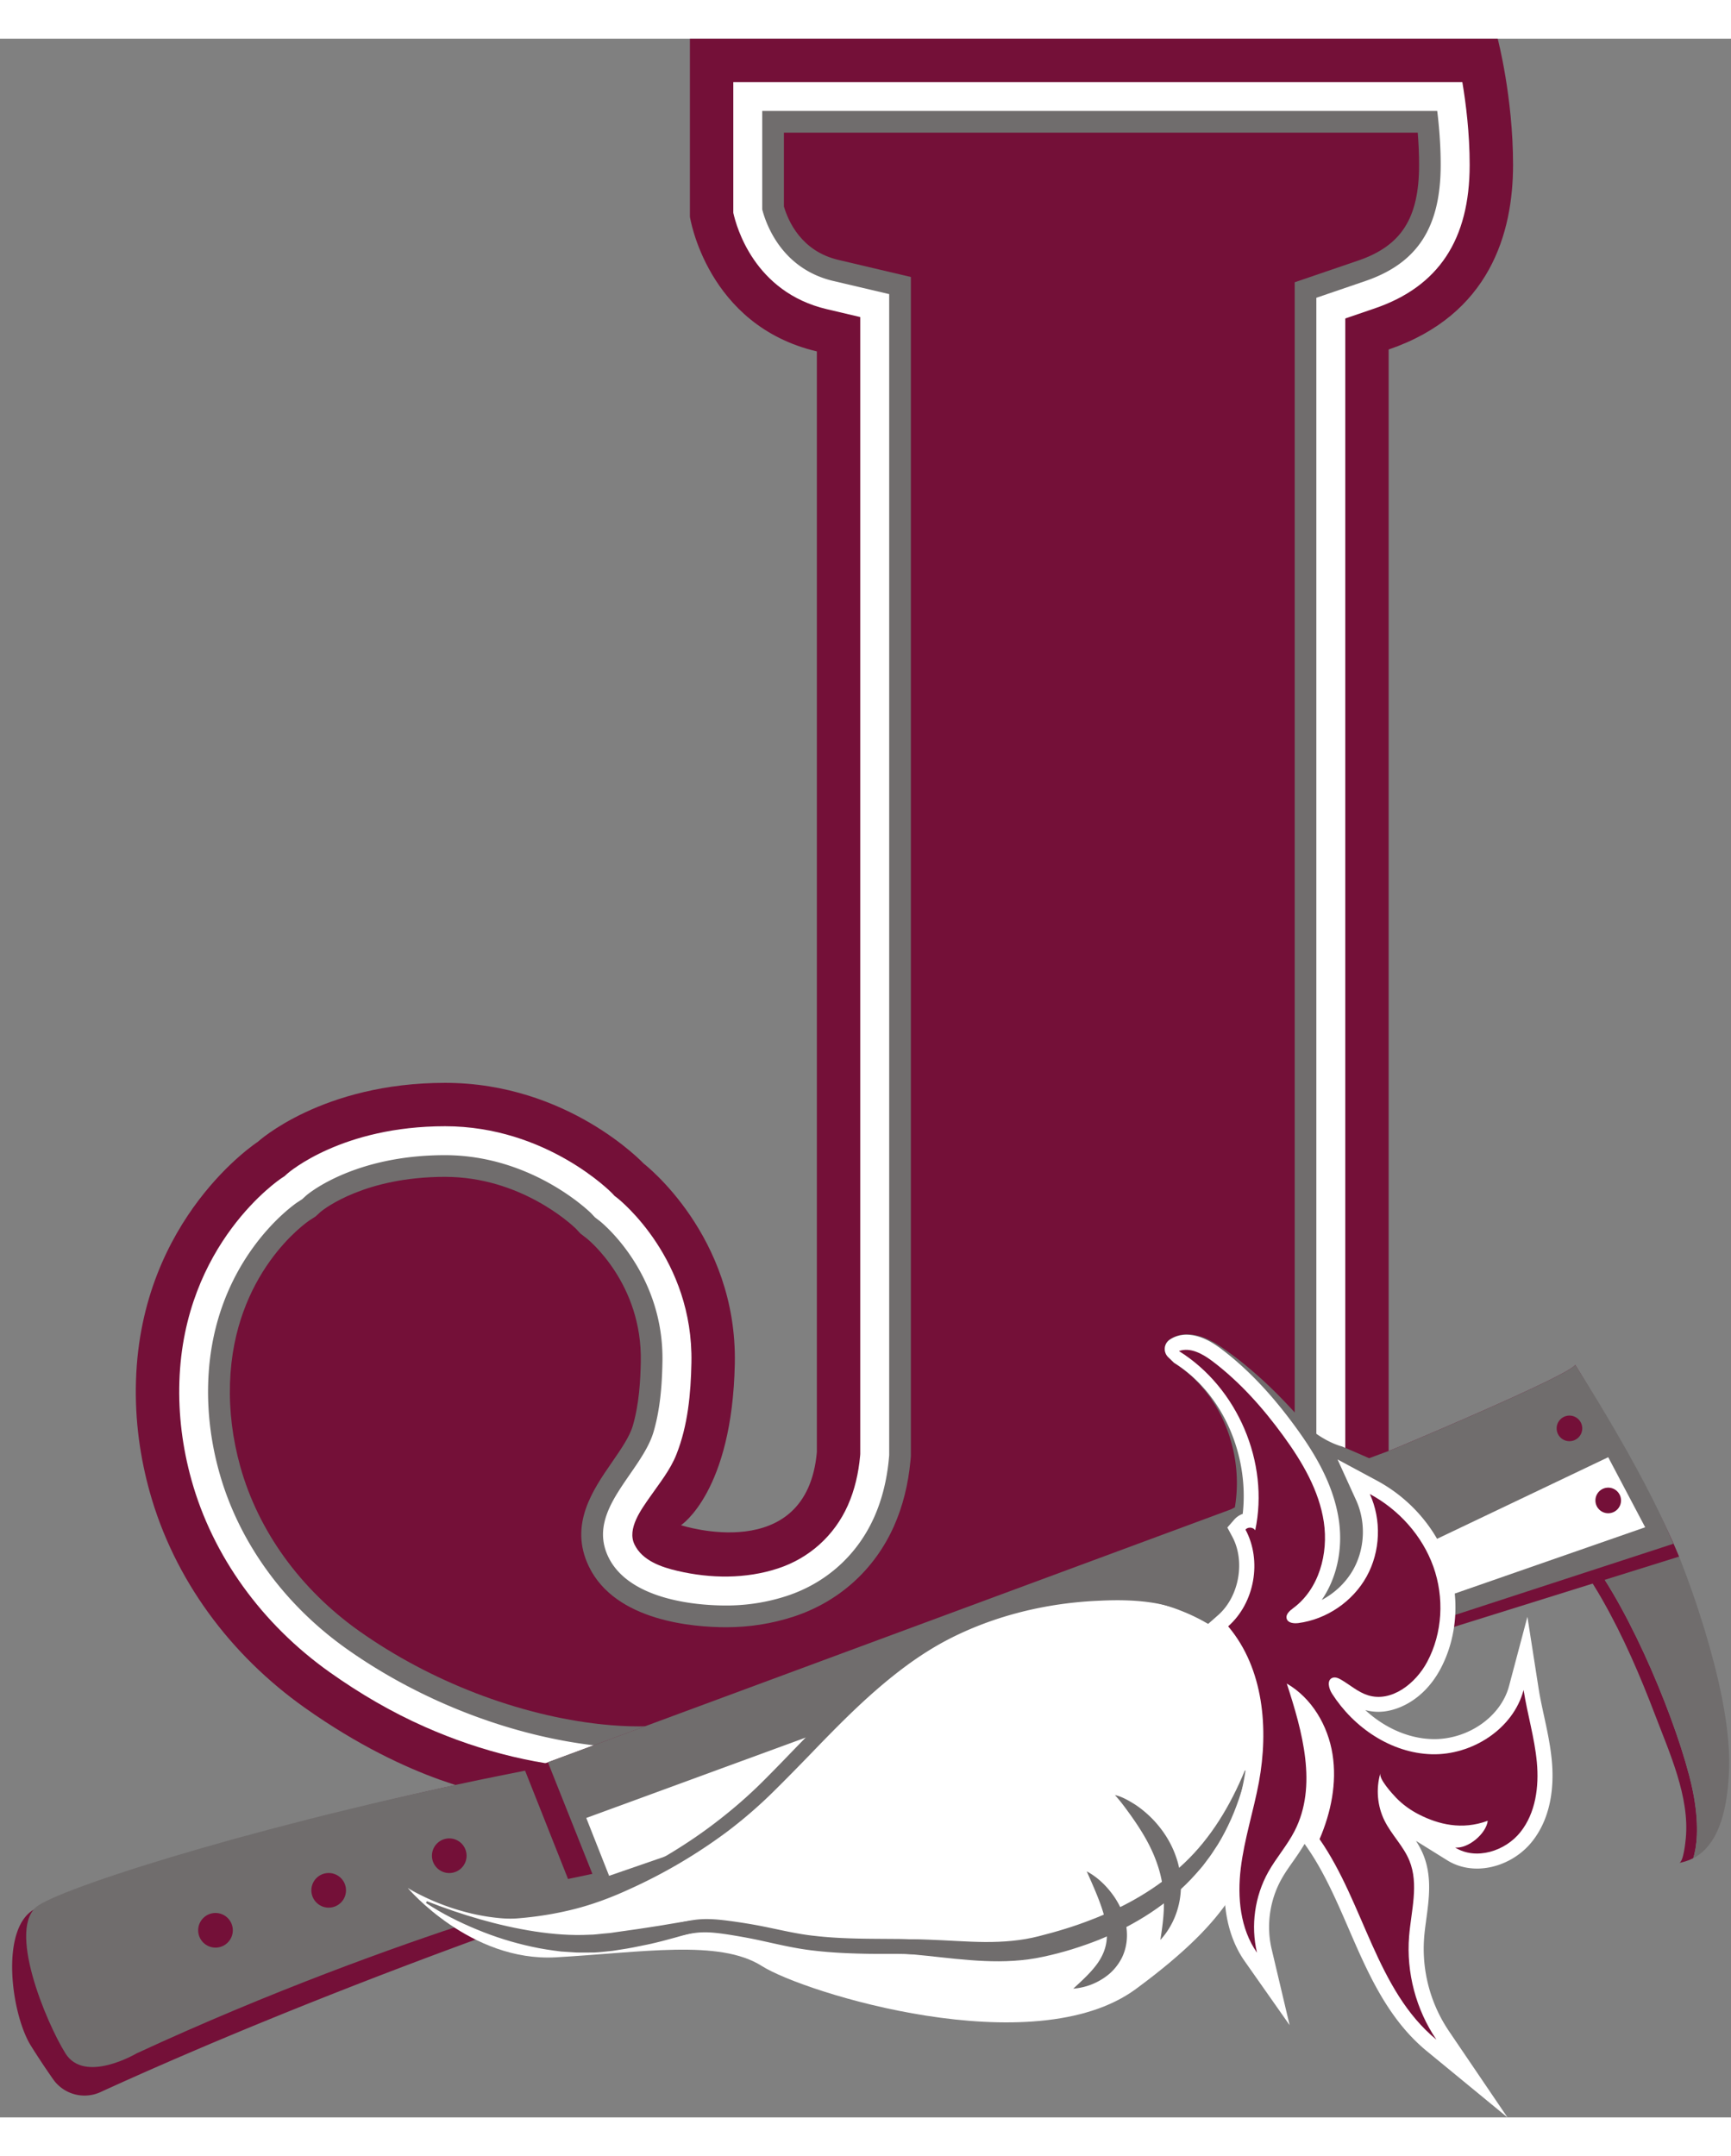 <svg height="2500" viewBox="27.57 18.96 344.69 413.96" width="2007" xmlns="http://www.w3.org/2000/svg"><rect x="27.57" y="18.96" width="344.69" height="413.96" fill="#808080" stroke="none"/><path d="m125.88 368.6s-16.26-2.12-37.61-17.25c-14.83-10.51-26.03-25.53-30.9-43.04-1.84-6.62-2.98-14.07-2.72-22.18 1.02-32.43 24.26-47.49 24.26-47.49s12.77-11.74 37.28-11.74 39.57 16.09 39.57 16.09 18.64 14.3 18.13 39.83-10.72 32.17-10.72 32.17 25.02 8.17 27.06-14.55v-219.2c-21.96-5.17-25.28-26.81-25.28-26.81v-35.47h160.85s3.06 11.6 3.06 25.13-4.6 29.87-24.77 36.77v229.79l-25.02 33.96-77.36 28.34z" fill="#741038"/><path d="m295.45 304.37v-229.69l5.85-2c12.73-4.35 18.92-13.7 18.92-28.59 0-6.33-.75-12.25-1.46-16.49h-145.17v26.03c.6 2.75 4.17 15.8 18.62 19.2l6.66 1.57v226.42l-.03.39c-.31 3.38-1.06 6.73-2.44 9.83-2.68 6.02-7.69 10.53-13.95 12.57-6.41 2.1-13.4 2.01-19.92.49-3.25-.75-7.06-2.04-8.62-5.28-1.51-3.13 1.35-6.96 3.05-9.41 1.9-2.74 4.06-5.38 5.3-8.51 2.29-5.78 2.87-12.1 2.99-18.26.41-20.62-14.17-32.34-14.75-32.8l-.56-.43-.48-.52c-.12-.13-13.07-13.35-33.27-13.35-20.47 0-31.05 9.13-31.43 9.46l-.54.49-.61.4c-.19.13-19.45 12.92-20.32 40.51-.21 6.52.6 13.11 2.41 19.59 4.2 15.08 13.99 28.69 27.57 38.31 5.94 4.21 12.25 7.91 18.91 10.85 11.22 4.97 23.37 8.02 35.67 8.34l103.02-14.68s43.15-33.32 43.4-34.34 1.18-10.1 1.18-10.1z" fill="#fff"/><path d="m289.69 300.18v-229.62l9.74-3.33c10.39-3.55 15.02-10.69 15.02-23.14 0-3.87-.3-7.58-.69-10.73h-134.41v19.6c.74 2.88 3.84 11.83 14.18 14.26l11.1 2.61v231.24l-.06.66c-.39 4.26-1.38 8.18-2.92 11.64-3.36 7.55-9.55 13.13-17.42 15.71a38.7 38.7 0 0 1 -12.05 1.9c-7.76 0-19.67-1.78-23.47-9.66-4.51-9.35 6.65-16.81 9.02-24.98 1.3-4.49 1.66-9.17 1.75-13.82.35-17.73-12.03-27.75-12.49-28.11l-.94-.72-.76-.81c-.58-.57-12-11.58-29.12-11.58-17.75 0-26.88 7.4-27.6 8.01l-.83.76-.97.63c-.69.47-16.98 11.69-17.74 35.89-.19 5.94.55 11.95 2.2 17.86 3.85 13.81 12.85 26.29 25.36 35.16 14.47 10.26 32.63 17.44 50.31 19.34 4.38.47 8.8.58 13.19.21l125.49-45.32z" fill="#706d6d"/><path d="m154.77 355.05c-2.38 0-4.87-.14-7.4-.41-16.52-1.77-34.11-8.54-48.27-18.57-11.7-8.29-20.11-19.93-23.69-32.79-1.53-5.49-2.22-11.07-2.04-16.56.69-22.01 15.22-32.03 15.84-32.44l1.22-.79 1.01-.93c.81-.66 8.91-6.94 24.75-6.94 15 0 25.1 9.4 26.03 10.29l.93 1 1.22.94c.4.32 11.12 9.03 10.8 24.6-.07 3.63-.32 8.36-1.58 12.7-.64 2.21-2.34 4.66-4.13 7.26-3.85 5.57-8.64 12.49-4.63 20.8 5.27 10.92 20.89 12.1 27.36 12.1 4.6 0 9.11-.71 13.39-2.11 9.05-2.96 16.16-9.37 20.02-18.06 1.73-3.9 2.83-8.27 3.27-13l.08-.86v-234.86l-14.43-3.4c-7.36-1.73-9.98-7.68-10.85-10.64v-14.7h126.21c.18 2.22.27 4.36.27 6.41 0 10.59-3.51 16.11-12.1 19.05l-12.67 4.33v232.08l-3.3 10.96-122.9 44.38c-1.44.11-2.92.16-4.41.16zm210.09 13.93c-1.82-10.34-10.6-33.07-19.6-45.91l-2.61.46c1.46 2.04 2.78 4.17 4.02 6.35 4.16 7.3 7.5 15.08 10.49 22.93 2.88 7.57 6.87 16.28 6.1 24.52-.05.57-.45 4.75-1.33 4.92.79-.16 1.77-.41 2.81-.95.66-2.14 1.23-6.02.12-12.32z" fill="#741038"/><path d="m361.92 321.24-1.15-.89-15.51 2.73c9 12.83 17.78 35.57 19.6 45.91 1.11 6.3.55 10.17-.12 12.33 3.17-1.64 6.86-5.93 7.15-18.33.37-16.47-9.97-41.75-9.97-41.75z" fill="#706d6d"/><path d="m304.86 299.92s34.85-14.55 36.38-16.85c0 0 14.55 23.23 20.68 38.17l-213.7 66.76-8.55 3.32s-47.24 16.05-92.09 36.56a7.64 7.64 0 0 1 -9.45-2.58c-1.36-1.95-2.92-4.27-4.41-6.66-3.83-6.13-6.15-22.76.36-26.97s49.04-18.22 98.07-27.79z" fill="#741038"/><path d="m304.86 299.92s34.85-14.55 36.38-16.85c0 0 13.4 20.68 19.53 35.62l-198.16 64.62-15.41 10.31-6.26 1.15-18.81-1.03c-16 5.23-40.6 14.04-67.36 26.43 0 0-10.34 6.13-14.17 0s-11.87-25.28-5.36-29.49 47.87-17.23 96.89-26.81l8.55 21.57 4.85-1.02-8.86-22.23z" fill="#706d6d"/><path d="m307.92 320.47 39.89-19.02 7.36 13.95-43.54 15.16z" fill="#fff"/><g fill="#741038"><circle cx="70.48" cy="395.66" r="3.45"/><circle cx="93.02" cy="387.7" r="3.45"/><circle cx="117.03" cy="380.81" r="3.45"/><circle cx="340.09" cy="295.71" r="2.55"/><circle cx="347.81" cy="310.06" r="2.55"/></g><path d="m204.75 351.14-60.44 22.15 4.55 11.52 31.79-10.98z" fill="#fff"/><path d="m270.39 336.11s-9.96-7.66-23.36-6.51c-16.22 1.39-31.79 4.8-44.83 15.13-5.95 4.71-10.48 11.57-15.8 17.05-7.57 7.79-16.26 13.91-25.42 19.66-7.82 4.91-16.74 8.73-25.83 10.43-1.76.33-3.53.58-5.31.74 0 0-9.38.77-21.06-5.36 0 0 12.45 14.74 29.49 13.79 17.04-.96 32.55-3.64 40.98 1.72s54.19 19.53 74.49 4.6 21.45-22.79 24.89-31.79c3.45-9 4.21-23.94-1.15-29.3s-7.09-10.16-7.09-10.16z" fill="#fff"/><g fill="#706d6d"><path d="m268.17 334.66c-3.11-2.16-6.71-3.44-10.37-4.11-3.68-.65-7.44-.71-11.18-.53-7.49.3-14.89 1.65-21.9 4.12-3.5 1.24-6.9 2.75-10.11 4.56-3.21 1.82-6.26 3.95-9.16 6.27-5.82 4.63-11.08 9.98-16.31 15.41-2.63 2.71-5.27 5.42-7.98 8.08a92.908 92.908 0 0 1 -8.72 7.5 104.61 104.61 0 0 1 -19.73 11.6c-3.46 1.59-7.1 2.95-10.82 3.89s-7.51 1.54-11.32 1.84c-1.98.15-3.89-.06-5.79-.33-1.89-.29-3.76-.7-5.59-1.24-3.66-1.05-7.16-2.58-10.44-4.46 1.72.78 3.45 1.53 5.24 2.12 1.77.64 3.58 1.14 5.4 1.57 1.82.42 3.67.71 5.53.88 1.85.15 3.73.24 5.51-.01 7.43-.9 14.63-3.03 21.27-6.38 6.7-3.31 13.14-7.15 19-11.73 2.94-2.28 5.75-4.72 8.39-7.32 2.66-2.63 5.26-5.36 7.89-8.07 5.29-5.39 10.64-10.85 16.72-15.53 3.03-2.34 6.24-4.5 9.63-6.33 3.39-1.86 6.98-3.29 10.63-4.46 7.31-2.36 15-3.4 22.6-3.34 3.8.03 7.64.31 11.36 1.18 3.75.84 7.33 2.42 10.25 4.82z"/><path d="m112.57 389.87c7.01 2.75 14.22 4.89 21.5 6.02 3.64.55 7.3.84 10.92.65.91.01 1.8-.15 2.7-.22l1.35-.12 1.38-.2c1.85-.28 3.7-.5 5.54-.8 1.85-.27 3.68-.57 5.54-.89 1.84-.3 3.79-.69 5.84-.66 2.02.03 3.93.36 5.8.72 1.87.35 3.73.72 5.59 1.13 3.71.81 7.34 1.74 11.07 2.05 3.72.38 7.48.28 11.23.19l5.66-.25c1.92-.07 3.85-.05 5.75.03 3.81.13 7.55.44 11.23.47 3.68.02 7.27-.26 10.73-1.15 3.56-.9 7.08-1.95 10.48-3.29 6.82-2.61 13.25-6.27 18.53-11.29 5.29-4.99 9.18-11.47 12.05-18.44l.38.12c-.4 1.86-.93 3.69-1.54 5.5-.62 1.81-1.32 3.6-2.17 5.34-.84 1.74-1.76 3.44-2.88 5.05-.52.83-1.11 1.6-1.7 2.38-.57.8-1.24 1.51-1.88 2.25-5.21 5.88-12.05 10.12-19.22 13.07-3.62 1.43-7.33 2.59-11.12 3.39-3.89.86-7.9 1.02-11.76.85-3.87-.17-7.64-.63-11.36-1.03-1.86-.2-3.71-.37-5.56-.5l-5.65-.29c-3.79-.18-7.58-.54-11.36-1.04-3.79-.49-7.49-1.44-11.17-2.13-1.84-.33-3.7-.57-5.57-.78-1.86-.17-3.72-.33-5.47-.14-1.74.16-3.47.71-5.31 1.22-1.82.51-3.68 1-5.55 1.4-1.87.39-3.74.78-5.62 1.05l-1.41.22-1.47.15c-.98.1-1.96.21-2.94.18-.98-.01-1.96.04-2.94-.01l-2.92-.19c-1.93-.24-3.85-.52-5.74-.94-3.78-.81-7.46-1.97-10.99-3.44-3.54-1.46-6.96-3.17-10.14-5.28z"/><path d="m112.48 390.05c6.85 3.15 14.07 5.5 21.45 6.65 3.68.59 7.41.88 11.09.64 3.64-.23 7.36-.92 11.03-1.64 1.84-.36 3.65-.78 5.48-1.22 1.81-.43 3.73-.93 5.79-1.03 2.05-.1 3.99.14 5.88.39 1.89.26 3.78.56 5.66.92 3.77.73 7.35 1.65 11.01 2.02 3.66.42 7.4.53 11.14.57l5.66.04c1.92.04 3.84.14 5.73.28 3.79.29 7.53.66 11.22.79 3.7.12 7.35-.05 10.91-.86 3.62-.81 7.19-1.84 10.66-3.15 6.91-2.64 13.5-6.37 18.78-11.6 2.65-2.59 4.98-5.53 6.88-8.76 1.9-3.22 3.47-6.66 4.76-10.21-1.93 7.28-5.38 14.31-10.58 19.99-5.21 5.67-11.89 9.84-18.97 12.76a72.325 72.325 0 0 1 -10.94 3.54c-3.79.94-7.73 1.2-11.57 1.14-3.85-.07-7.63-.46-11.36-.71a95.04 95.04 0 0 0 -5.57-.24l-5.66-.01c-3.8-.06-7.62-.2-11.45-.66-3.85-.43-7.61-1.38-11.22-2.15-1.82-.38-3.65-.7-5.49-1-1.84-.28-3.66-.53-5.38-.47-1.72.04-3.49.47-5.35.85-1.85.39-3.73.76-5.6 1.07-3.75.6-7.49 1.23-11.39 1.3-3.86.08-7.69-.37-11.42-1.16-3.73-.8-7.38-1.92-10.92-3.26s-6.99-2.93-10.26-4.82z"/><path d="m249.58 368.73c1.45.32 2.7 1.08 3.93 1.83 1.22.79 2.34 1.73 3.38 2.76 2.06 2.08 3.76 4.62 4.78 7.48 1.05 2.84 1.33 6.01.79 8.97s-1.88 5.69-3.83 7.81c.45-2.86.79-5.5.69-8.07-.09-2.56-.57-5.01-1.42-7.36-.83-2.36-2.03-4.64-3.45-6.85-.71-1.11-1.47-2.21-2.28-3.31-.79-1.1-1.63-2.21-2.59-3.26zm-5.61 15.19c2.26 1.22 4.1 3.04 5.56 5.19 1.43 2.15 2.48 4.78 2.45 7.68-.02 1.44-.33 2.91-.96 4.23a10.53 10.53 0 0 1 -2.59 3.35c-2.12 1.76-4.6 2.71-7.14 2.91 1.88-1.72 3.61-3.32 4.84-5.06 1.22-1.74 1.84-3.54 1.85-5.49.03-1.95-.48-4.06-1.25-6.19-.76-2.14-1.74-4.3-2.76-6.62zm16.22-102.4 1.16 1.12c9.85 6.14 14.98 18.58 13.68 30.09-.66.24-1.24.63-1.7 1.16l-1.36 1.56.98 1.82c2.68 5 4.34 10.98 4.34 10.98l3 7.28 5.24 1.72 19.53-11.68v-12.96l-3.29-6.5-7.86-4.23s-4.91-1.72-8.32-6.41c-4.75-6.53-9.58-11.62-14.76-15.54-1.64-1.24-4.15-2.89-7.06-2.89h-.03c-1.15 0-2.28.34-3.24.98-1.18.81-1.34 2.5-.31 3.5z"/><path d="m260.19 281.52 1.17 1.11 1.81 1.21 1.7 1.36 1.61 1.47 1.5 1.59c1.93 2.19 3.56 4.65 4.89 7.28 2.63 5.27 4.09 11.24 3.93 17.4l-.02.85-1.13.61c-.36.19-.64.47-.83.77l-1.22 1.68.27-2.41c.63.97 1.28 1.93 1.92 3.01.63 1.05 1.22 2.13 1.77 3.21s1.07 2.18 1.56 3.29c.49 1.12.94 2.2 1.38 3.42l-.13-.38 1.76 3.53c.58 1.18 1.17 2.35 1.73 3.54l-2.36-2.19c1.77.49 3.56.94 5.33 1.45l-3.42.38c1.59-1.03 3.17-2.1 4.78-3.1 1.61-1.01 3.2-2.05 4.82-3.02 1.62-.98 3.23-1.99 4.87-2.95l4.91-2.87-2.16 3.8c.06-2.16.08-4.32.19-6.48.09-2.16.17-4.32.3-6.48l.42 1.78c-.99-2.22-1.93-4.47-2.87-6.71l1.46 1.49c-2.51-1.61-5.02-3.23-7.51-4.87l.39.17c-.68-.3-1.1-.55-1.61-.85-.48-.29-.95-.6-1.4-.92-.91-.64-1.76-1.35-2.56-2.11-.8-.75-1.53-1.59-2.2-2.46-.34-.43-.65-.89-.94-1.35-.3-.46-.52-.84-.78-1.27-2.03-3.32-4.3-6.51-6.87-9.46-1.28-1.48-2.66-2.87-4.09-4.21-1.46-1.31-2.94-2.62-4.64-3.55-1.7-.89-3.7-1.46-5.63-1.01-.47.12-.93.3-1.36.54-.43.23-.83.53-1.08.96-.54.88-.39 2.06.34 2.75zm0 0c-.73-.68-.91-1.86-.41-2.74.24-.44.65-.77 1.08-1 .43-.25.89-.44 1.37-.57 1.94-.55 4.03-.08 5.83.75 1.84.82 3.44 2.05 5.04 3.22 1.6 1.18 3.13 2.47 4.64 3.78 3.01 2.64 5.82 5.52 8.5 8.53.33.36.68.79.98 1.1.3.33.61.64.94.94.65.6 1.34 1.15 2.08 1.63.73.48 1.5.92 2.29 1.29.39.19.79.36 1.19.51.37.14.85.3 1.09.35l.39.17c2.75 1.17 5.48 2.37 8.2 3.59l.77.34.68 1.15c1.24 2.09 2.5 4.18 3.7 6.29l.35.62.07 1.16c.13 2.16.21 4.32.3 6.48.1 2.16.12 4.32.19 6.48l.07 2.44-2.23 1.37-4.85 2.97c-1.62.99-3.27 1.93-4.9 2.89-1.63.97-3.3 1.88-4.94 2.82-1.64.95-3.33 1.83-4.99 2.74l-1.78.98-1.63-.6c-1.73-.63-3.43-1.33-5.15-1.99l-1.83-.71-.53-1.49c-.44-1.24-.84-2.49-1.26-3.73l-1.23-3.75-.13-.38c-.19-1-.47-2.13-.73-3.2-.27-1.08-.57-2.15-.89-3.22a46.08 46.08 0 0 0 -1.07-3.13c-.38-1-.85-2.07-1.31-3.14l-.65-1.52.92-.89 1.5-1.45a5.93 5.93 0 0 1 2.57-1.54l-1.16 1.46c1.13-5.38.68-11.24-1.34-16.59-1.01-2.67-2.41-5.22-4.19-7.49l-1.41-1.65-1.53-1.53-1.67-1.38-1.78-1.24z"/></g><path d="m263.78 277.06h-.03c-1.15 0-2.28.34-3.24.98a2.244 2.244 0 0 0 -.32 3.48l1.16 1.12c9.85 6.14 14.98 18.58 13.68 30.09-.66.24-1.24.63-1.7 1.16l-1.36 1.56.98 1.82c2.63 4.9 1.37 11.92-2.8 15.61l-2.2 1.94 1.89 2.24.09.1c5.54 6.64 7.49 17 5.36 28.44-.42 2.24-.97 4.53-1.51 6.75-.83 3.41-1.69 6.94-2.12 10.57-.91 7.56.39 14.09 3.76 18.89l8.95 12.74-3.58-15.15c-1.1-4.67-.39-9.75 1.96-13.94.65-1.17 1.44-2.3 2.28-3.49.79-1.12 1.59-2.28 2.32-3.52l.52.75c3.35 4.82 5.83 10.54 8.23 16.08 3.84 8.87 7.81 18.05 15.6 24.45l16.05 13.19-11.66-17.19a29.286 29.286 0 0 1 -4.93-18.67c.09-1.18.26-2.38.43-3.66.54-3.99 1.15-8.5-.59-12.77-.41-1.01-.92-1.92-1.47-2.78l6.22 3.87c1.73 1.08 3.78 1.65 5.93 1.65 4.15 0 8.37-2.08 11.01-5.43 3.97-5.02 4.31-11.49 3.89-16.04-.28-3.05-.92-6.01-1.54-8.88-.43-1.96-.83-3.82-1.12-5.7l-2.2-14.09-3.66 13.79c-1.6 6.03-8.01 10.57-14.92 10.57-.15 0-.29 0-.44-.01-4.72-.14-9.46-2.26-13.27-5.78.86.23 1.74.35 2.63.35 3.59 0 8.97-2.23 12.34-8.53 3.41-6.38 3.94-14.39 1.41-21.44-2.4-6.69-7.52-12.55-14.04-16.06l-7.86-4.23 3.7 8.12c1.97 4.32 1.77 9.58-.53 13.74-1.44 2.6-3.69 4.74-6.32 6.13 2.98-4.31 4.28-10.11 3.4-15.98-1.11-7.4-5.16-13.73-8.57-18.41-4.75-6.53-9.58-11.62-14.76-15.54-1.64-1.24-4.15-2.89-7.05-2.89z" fill="#fff"/><path d="m272.23 335.25c-.03-.04-.07-.08-.1-.12 5.28-4.66 6.78-13.07 3.45-19.27.49-.57 1.54-.49 1.94.14 2.85-13.47-3.5-28.4-15.19-35.69 2.29-.82 4.74.57 6.68 2.03 5.48 4.15 10.1 9.35 14.14 14.91 3.74 5.14 7.08 10.81 8.03 17.1.94 6.29-.95 13.32-6.05 17.12-.73.54-1.62 1.29-1.34 2.16.27.85 1.43.96 2.32.85 5.64-.75 10.83-4.29 13.59-9.27s3-11.26.64-16.43c5.76 3.1 10.43 8.28 12.64 14.43 2.21 6.16 1.86 13.25-1.23 19.02-2.31 4.31-7.1 8.08-11.77 6.63-1.97-.61-3.56-2.05-5.35-3.1-.55-.32-1.22-.61-1.8-.35-1.08.49-.66 2.12-.02 3.12 4.33 6.78 11.77 11.83 19.81 12.07s16.28-5.02 18.34-12.8c.75 4.82 2.19 9.53 2.64 14.39s-.23 10.08-3.26 13.9c-3.03 3.83-8.86 5.66-13.01 3.09 2.6.25 6.18-2.75 6.49-5.33-5.17 1.91-9.84.7-13.65-1.23-1.7-.86-3.27-1.98-4.59-3.35-.73-.76-3.48-3.74-3.14-4.89-.91 3.1-.61 6.55.83 9.45 1.39 2.81 3.77 5.06 4.95 7.96 1.92 4.7.35 10-.06 15.06-.58 7.21 1.37 14.6 5.44 20.59-11.99-9.86-14.4-27.19-23.27-39.93 2.28-5.31 3.49-11.2 2.58-16.91s-4.11-11.18-9.11-14.08c3.12 9.58 6.16 20.4 1.56 29.36-1.47 2.87-3.65 5.33-5.23 8.14-2.71 4.84-3.53 10.7-2.26 16.09-3.36-4.78-3.93-11.01-3.23-16.81s2.54-11.39 3.61-17.12c1.97-10.68.93-22.61-6.02-30.93z" fill="#741038"/></svg>
